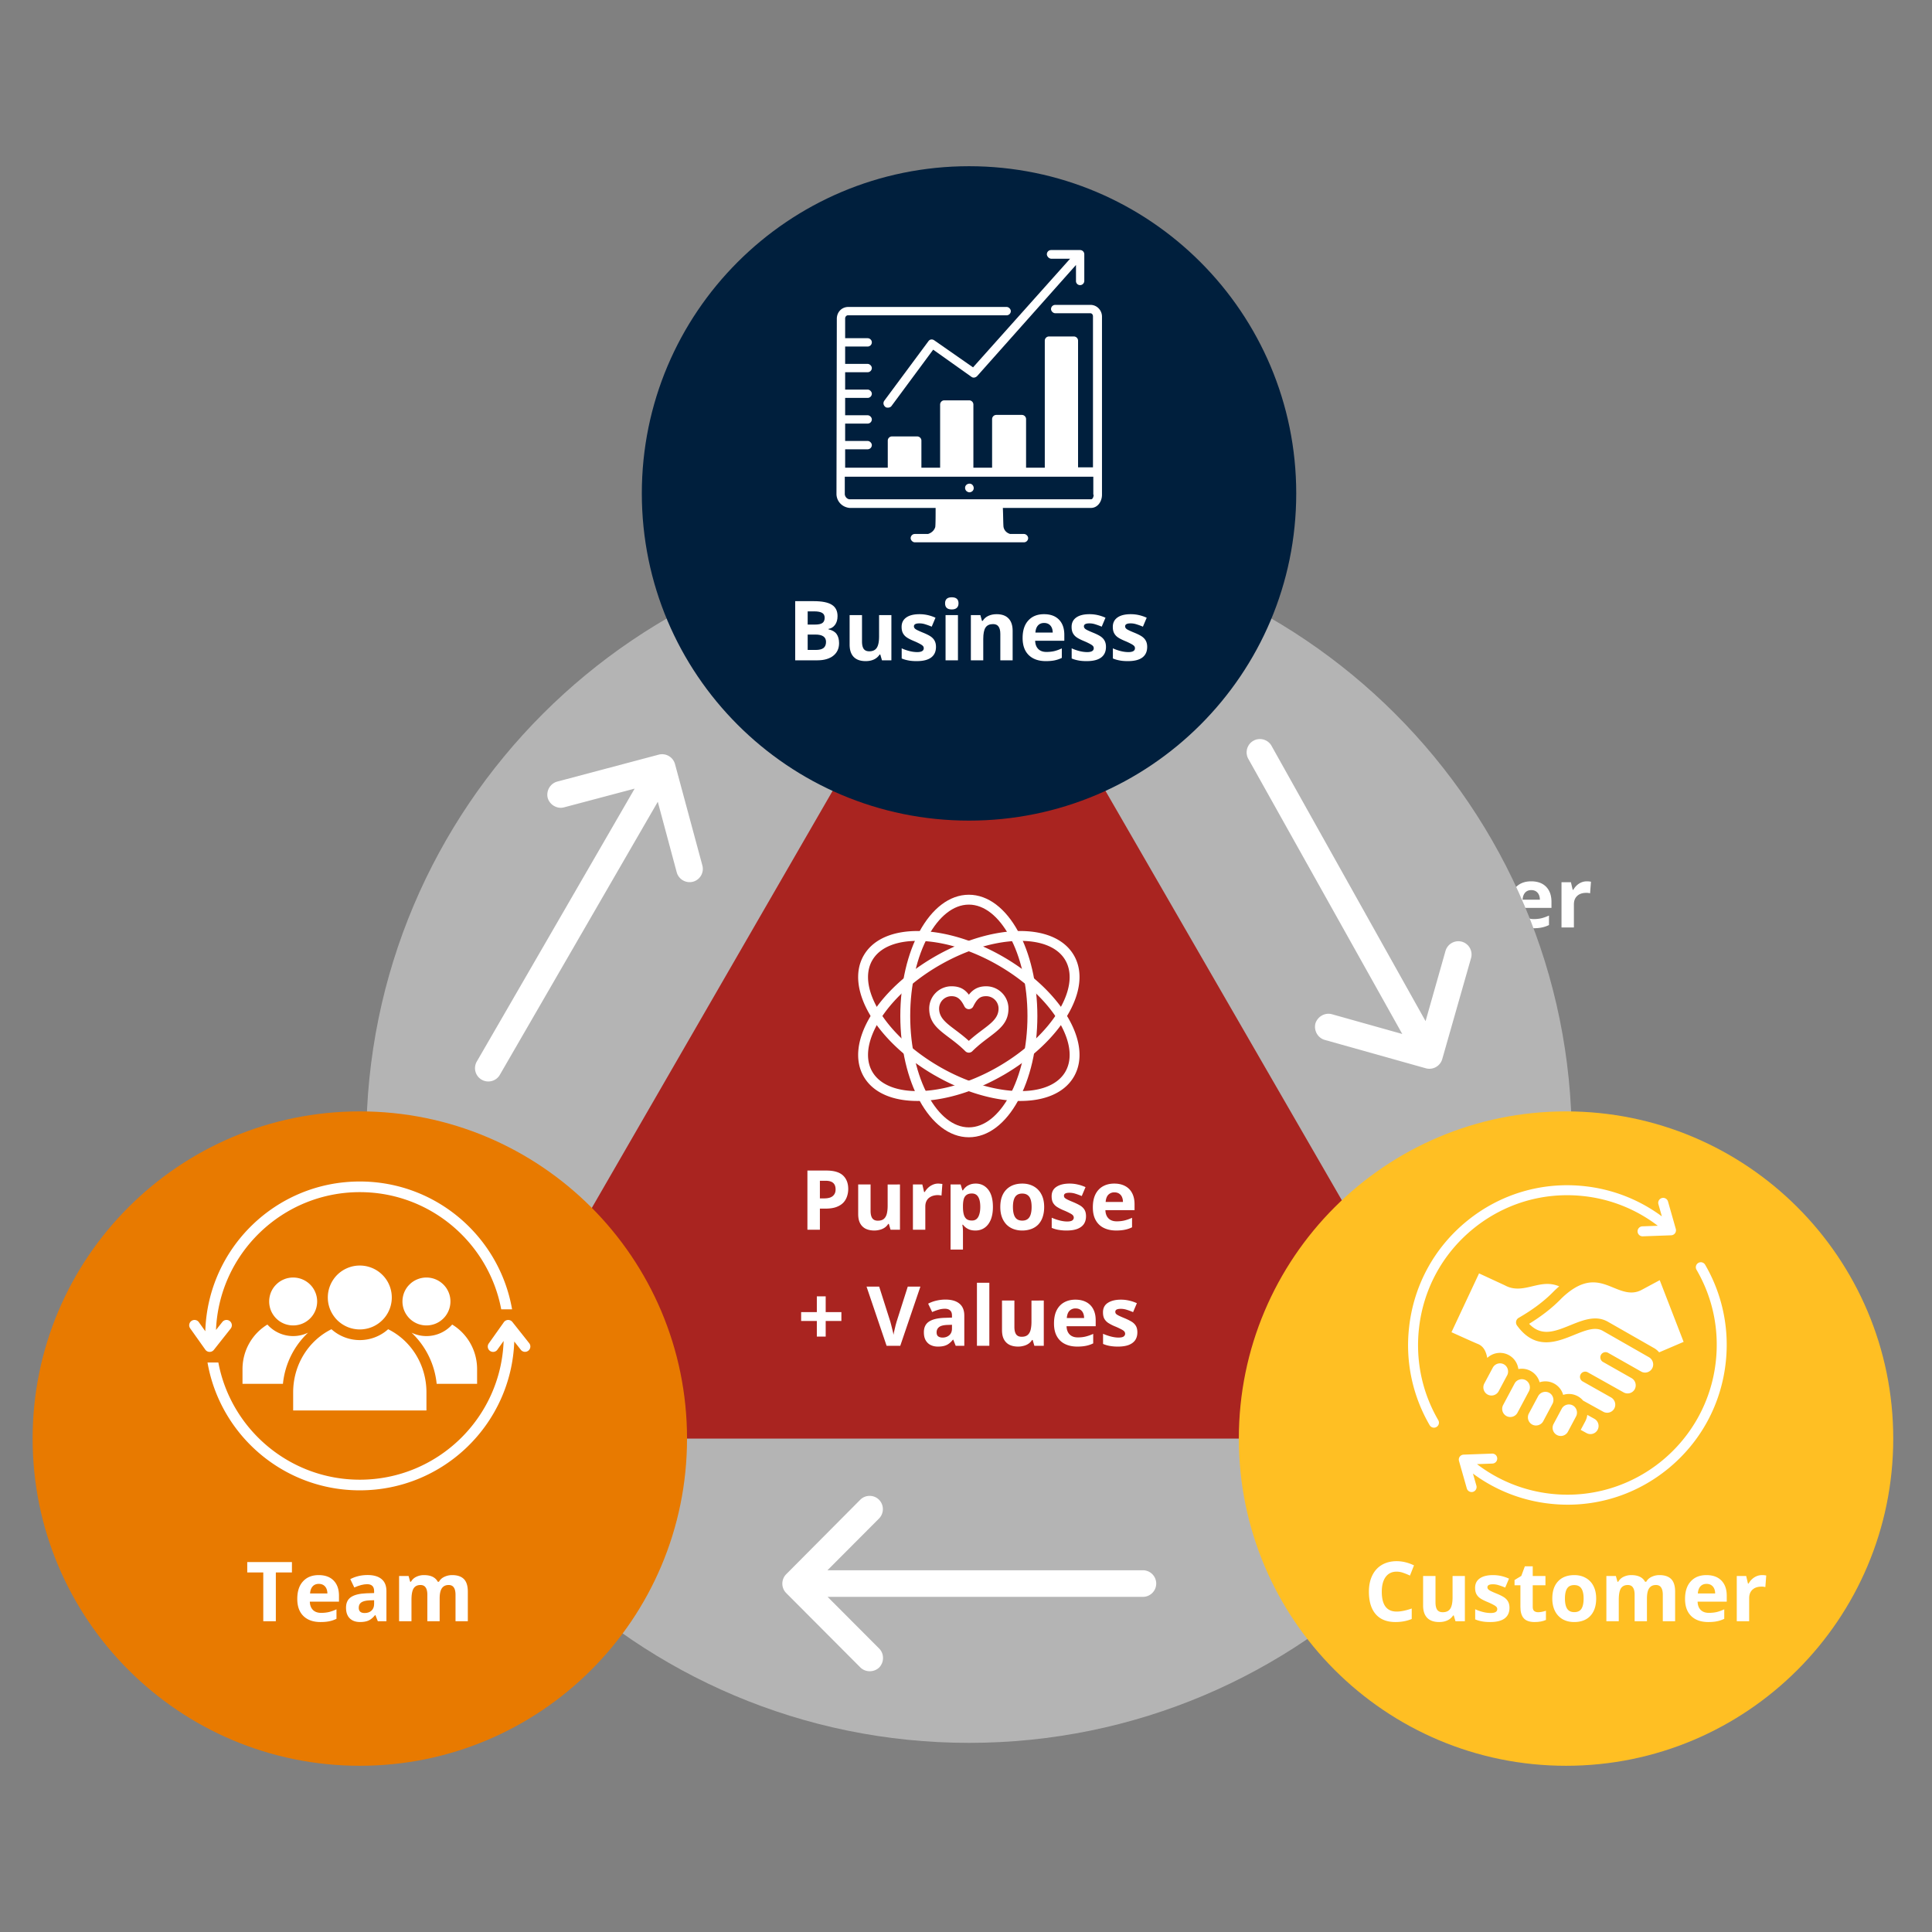 <?xml version="1.0" encoding="UTF-8"?>
<svg data-bbox="6.332 32.262 361.145 310.477" height="500" viewBox="0 0 375 375" width="500" xmlns="http://www.w3.org/2000/svg" data-type="color">
    <rect x="0" y="0" width="375" height="375" fill="#808080" stroke="none"/>
    <g>
        <defs>
            <clipPath id="23524bd0-69f3-4865-a803-21a32768e8c4">
                <path d="M71.094 104.293h233.992v233.996H71.094Zm0 0"/>
            </clipPath>
            <clipPath id="29656724-6633-43a9-b882-2d045b7bd761">
                <path d="M188.09 104.293c-64.617 0-116.996 52.383-116.996 117 0 64.613 52.379 116.996 116.996 116.996 64.613 0 116.996-52.383 116.996-116.996 0-64.617-52.383-117-116.996-117"/>
            </clipPath>
            <clipPath id="d85501e2-011e-4576-ade1-0fee33481ff6">
                <path d="M89.02 107.64h198.14v171.59H89.02Zm0 0"/>
            </clipPath>
            <clipPath id="47696790-c799-49f9-ad74-c80110fb340d">
                <path d="m89.02 279.23 99.07-171.59 99.07 171.59Zm0 0"/>
            </clipPath>
            <clipPath id="6fdeaea1-dfbb-4cf1-b402-1b97a0307778">
                <path d="M174.703 173.668h26.672v47.07h-26.672Zm0 0"/>
            </clipPath>
            <clipPath id="4f389237-16a3-4b59-adf0-8eded853991d">
                <path d="M166.566 180.672h42.97v33.148h-42.97Zm0 0"/>
            </clipPath>
            <clipPath id="b4588961-5c72-4f8f-ae77-5d7953679041">
                <path d="M151.75 290.066h72.672v34.598H151.75Zm0 0"/>
            </clipPath>
            <clipPath id="9bc3c839-66a5-4350-9871-7260421a50ba">
                <path d="M124.578 32.262h127.02v127.02h-127.02Zm0 0"/>
            </clipPath>
            <clipPath id="c7988ea9-6dc3-4a72-bd3b-19e1c685c371">
                <path d="M188.09 32.262c-35.078 0-63.512 28.433-63.512 63.508 0 35.078 28.434 63.511 63.512 63.511 35.074 0 63.508-28.433 63.508-63.511 0-35.075-28.434-63.508-63.508-63.508"/>
            </clipPath>
            <clipPath id="d7745726-e2c5-4221-8045-bf5e1f037121">
                <path d="M171 48.535h40V80h-40Zm0 0"/>
            </clipPath>
            <clipPath id="b4d45d05-6fe8-42b2-b189-d2ca6ab7b41a">
                <path d="M162.176 59H214v46.262h-51.824Zm0 0"/>
            </clipPath>
            <clipPath id="d5d38658-e251-42e9-bb6f-63b428a818d5">
                <path d="M240.457 215.719h127.02v127.02h-127.02Zm0 0"/>
            </clipPath>
            <clipPath id="754c9d54-1fdd-4c7e-a611-ebfe5d223b03">
                <path d="M303.965 215.719c-35.074 0-63.508 28.433-63.508 63.511 0 35.075 28.434 63.508 63.508 63.508s63.512-28.433 63.512-63.508c0-35.078-28.438-63.511-63.512-63.511"/>
            </clipPath>
            <clipPath id="786459b5-7244-4998-99e6-eabfaa4830a3">
                <path d="M273 230h62.152v62.09H273Zm0 0"/>
            </clipPath>
            <clipPath id="28977dc0-c7d7-4fc0-b9fa-311bb19bc17c">
                <path d="M6.332 215.719h127.02v127.02H6.332Zm0 0"/>
            </clipPath>
            <clipPath id="4cb94a2a-9f24-40d5-96e1-e7b952be83dd">
                <path d="M69.84 215.719c-35.074 0-63.508 28.433-63.508 63.511 0 35.075 28.434 63.508 63.508 63.508 35.078 0 63.512-28.433 63.512-63.508 0-35.078-28.434-63.511-63.512-63.511"/>
            </clipPath>
            <clipPath id="2bdc92bb-4c61-4eba-b56c-c34052b8d378">
                <path d="M40 256h63v33.273H40Zm0 0"/>
            </clipPath>
            <clipPath id="601c94c9-c139-4bca-9d37-c8128b954dc9">
                <path d="M36.418 229.328H100V263H36.418Zm0 0"/>
            </clipPath>
            <clipPath id="0e3b4c81-d75d-4de8-af71-cda53f8ce2fa">
                <path d="M92 146h45v64H92Zm0 0"/>
            </clipPath>
            <clipPath id="7ddb8495-0d4f-43c3-8348-3497f9f562dd">
                <path d="m144.852 155.328-36.465 63.031-29.95-17.324 36.465-63.031Zm0 0"/>
            </clipPath>
            <clipPath id="a5991ab5-1bc7-4c84-afc1-c6061882e6c4">
                <path d="m108.46 218.23 36.466-63.03-29.95-17.329-36.464 63.035Zm0 0"/>
            </clipPath>
            <clipPath id="bce571e9-ac71-49ec-af37-e27b29468c77">
                <path d="M241 143h45v65h-45Zm0 0"/>
            </clipPath>
            <clipPath id="0ebcb2e3-131a-4399-8230-6d36e76e3cef">
                <path d="m258.387 135.328 35.558 63.55-30.195 16.895-35.559-63.546Zm0 0"/>
            </clipPath>
            <clipPath id="bc344cdc-3251-483c-a595-128d08848a60">
                <path d="m258.387 135.328 35.558 63.55-30.195 16.895-35.559-63.546Zm0 0"/>
            </clipPath>
        </defs>
        <path d="M237.074 170.394c-.918 0-1.633.344-2.14 1.031-.5.688-.75 1.649-.75 2.875 0 2.563.96 3.844 2.89 3.844.8 0 1.774-.195 2.922-.594v2.031c-.938.399-1.992.594-3.156.594-1.668 0-2.946-.504-3.828-1.515-.887-1.02-1.328-2.477-1.328-4.375 0-1.188.21-2.227.64-3.125.438-.907 1.063-1.598 1.875-2.078.82-.477 1.781-.72 2.875-.72 1.113 0 2.234.274 3.36.813l-.782 1.985a11.46 11.46 0 0 0-1.297-.532 3.808 3.808 0 0 0-1.28-.234Zm0 0" fill="#ffffff" data-color="1"/>
        <path d="m248.484 180.019-.328-1.125h-.125a2.634 2.634 0 0 1-1.094.953c-.468.219-1.007.328-1.609.328-1.031 0-1.812-.273-2.344-.828-.523-.55-.78-1.348-.78-2.39v-5.72h2.405v5.126c0 .636.11 1.117.328 1.437.227.313.586.469 1.079.469.675 0 1.16-.223 1.453-.672.3-.445.453-1.191.453-2.234v-4.125h2.39v8.781Zm0 0" fill="#ffffff" data-color="1"/>
        <path d="M258.968 177.41c0 .906-.313 1.593-.938 2.062-.625.469-1.562.703-2.812.703-.649 0-1.196-.047-1.641-.14a5.948 5.948 0 0 1-1.266-.375v-1.97c.446.212.946.388 1.5.532a6.357 6.357 0 0 0 1.485.203c.863 0 1.297-.25 1.297-.75a.622.622 0 0 0-.172-.453c-.117-.125-.313-.258-.594-.406a12.368 12.368 0 0 0-1.125-.531c-.68-.282-1.18-.54-1.5-.782a2.217 2.217 0 0 1-.688-.828c-.148-.312-.218-.695-.218-1.156 0-.781.3-1.383.906-1.813.602-.425 1.46-.64 2.578-.64 1.063 0 2.094.23 3.094.687l-.735 1.735a12.207 12.207 0 0 0-1.234-.453 3.639 3.639 0 0 0-1.156-.188c-.711 0-1.063.195-1.063.578 0 .211.11.39.328.547.227.156.727.39 1.5.703.688.281 1.192.543 1.516.781.32.243.555.516.703.829.156.312.235.687.235 1.125Zm0 0" fill="#ffffff" data-color="1"/>
        <path d="M264.53 178.269c.425 0 .929-.094 1.515-.281v1.781c-.594.27-1.328.406-2.203.406-.961 0-1.657-.238-2.094-.719-.438-.488-.656-1.218-.656-2.187v-4.234h-1.141v-1.016l1.313-.797.687-1.86h1.531v1.876h2.469v1.797h-2.469v4.234c0 .344.094.602.281.766.196.156.454.234.766.234Zm0 0" fill="#ffffff" data-color="1"/>
        <path d="M269.734 175.613c0 .867.14 1.523.422 1.969.289.449.754.671 1.39.671.645 0 1.11-.218 1.391-.656.281-.445.422-1.11.422-1.984 0-.875-.149-1.524-.438-1.953-.28-.438-.746-.657-1.39-.657-.637 0-1.094.22-1.375.657-.281.43-.422 1.078-.422 1.953Zm6.062 0c0 1.43-.375 2.547-1.125 3.36-.75.804-1.804 1.202-3.156 1.202-.844 0-1.59-.18-2.234-.547a3.828 3.828 0 0 1-1.485-1.593c-.343-.696-.515-1.504-.515-2.422 0-1.438.375-2.551 1.125-3.344.75-.8 1.8-1.203 3.156-1.203.844 0 1.586.187 2.234.562a3.65 3.65 0 0 1 1.485 1.579c.344.68.515 1.48.515 2.406Zm0 0" fill="#ffffff" data-color="1"/>
        <path d="M285.651 180.019h-2.39v-5.125c0-.633-.11-1.11-.329-1.422-.21-.32-.543-.484-1-.484-.617 0-1.062.226-1.344.672-.273.449-.406 1.187-.406 2.218v4.141h-2.406v-8.781h1.844l.312 1.125h.14a2.356 2.356 0 0 1 1.017-.953 3.336 3.336 0 0 1 1.53-.344c1.321 0 2.212.433 2.673 1.297h.218c.227-.414.57-.735 1.032-.953a3.47 3.47 0 0 1 1.562-.344c.988 0 1.738.258 2.25.766.508.511.766 1.328.766 2.453v5.734h-2.39v-5.125c0-.633-.11-1.11-.329-1.422-.21-.32-.543-.484-1-.484-.586 0-1.023.21-1.313.625-.292.418-.437 1.086-.437 2Zm0 0" fill="#ffffff" data-color="1"/>
        <path d="M297.219 172.769c-.5 0-.899.164-1.188.484-.293.325-.46.782-.5 1.375h3.36c-.012-.593-.168-1.05-.47-1.375-.292-.32-.695-.484-1.202-.484Zm.343 7.406c-1.418 0-2.527-.39-3.328-1.172-.793-.78-1.187-1.882-1.187-3.312 0-1.469.367-2.602 1.11-3.406.737-.813 1.753-1.22 3.046-1.22 1.25 0 2.219.356 2.906 1.063.688.711 1.031 1.688 1.031 2.938v1.156h-5.656c.02.68.219 1.211.594 1.594.383.387.914.578 1.594.578.531 0 1.031-.05 1.5-.156.468-.114.96-.29 1.484-.531v1.843a5.83 5.83 0 0 1-1.36.469c-.468.102-1.046.156-1.734.156Zm0 0" fill="#ffffff" data-color="1"/>
        <path d="M307.992 171.066c.32 0 .594.027.813.078l-.172 2.25a2.413 2.413 0 0 0-.719-.094c-.762 0-1.355.2-1.781.594-.43.398-.64.95-.64 1.656v4.469h-2.407v-8.781h1.828l.344 1.469h.125c.27-.489.633-.883 1.094-1.188.468-.3.972-.453 1.515-.453Zm0 0" fill="#ffffff" data-color="1"/>
        <path d="M160.088 305.596h-2.438v-9.469h-3.109v-2.015h8.672v2.015h-3.125Zm0 0" fill="#ffffff" data-color="1"/>
        <path d="M168.424 298.346c-.5 0-.899.164-1.188.484-.293.325-.46.782-.5 1.375h3.36c-.012-.593-.168-1.05-.47-1.375-.292-.32-.695-.484-1.202-.484Zm.343 7.406c-1.418 0-2.527-.39-3.328-1.172-.793-.78-1.187-1.882-1.187-3.312 0-1.469.367-2.602 1.11-3.406.737-.813 1.753-1.22 3.046-1.22 1.25 0 2.219.356 2.906 1.063.688.711 1.031 1.688 1.031 2.938v1.156h-5.656c.02.68.219 1.211.594 1.594.383.387.914.578 1.594.578.531 0 1.031-.05 1.5-.156.468-.114.96-.29 1.484-.531v1.843a5.83 5.83 0 0 1-1.36.469c-.468.102-1.046.156-1.734.156Zm0 0" fill="#ffffff" data-color="1"/>
        <path d="m179.884 305.596-.469-1.188h-.063c-.406.5-.824.852-1.25 1.047-.43.196-.984.297-1.671.297-.844 0-1.512-.238-2-.719-.48-.476-.72-1.164-.72-2.062 0-.938.321-1.625.97-2.063.656-.437 1.644-.68 2.968-.734l1.516-.047v-.39c0-.883-.453-1.329-1.36-1.329-.71 0-1.538.215-2.484.641l-.781-1.625c1.008-.531 2.129-.797 3.36-.797 1.175 0 2.077.262 2.702.781.633.512.954 1.29.954 2.329v5.859Zm-.719-4.078-.922.031c-.7.031-1.219.164-1.562.39-.336.231-.5.579-.5 1.048 0 .68.382 1.015 1.156 1.015.55 0 .992-.156 1.328-.469.332-.32.5-.75.5-1.28Zm0 0" fill="#ffffff" data-color="1"/>
        <path d="M191.886 305.596h-2.39v-5.125c0-.633-.11-1.11-.329-1.422-.21-.32-.543-.484-1-.484-.617 0-1.062.226-1.344.672-.273.449-.406 1.187-.406 2.218v4.141h-2.406v-8.781h1.844l.312 1.125h.14a2.356 2.356 0 0 1 1.017-.953 3.336 3.336 0 0 1 1.53-.344c1.321 0 2.212.433 2.673 1.297h.218c.227-.414.57-.735 1.032-.953a3.47 3.47 0 0 1 1.562-.344c.988 0 1.738.258 2.25.766.508.511.766 1.328.766 2.453v5.734h-2.39v-5.125c0-.633-.11-1.11-.329-1.422-.21-.32-.543-.484-1-.484-.586 0-1.023.21-1.313.625-.292.418-.437 1.086-.437 2Zm0 0" fill="#ffffff" data-color="1"/>
        <g clip-path="url(#23524bd0-69f3-4865-a803-21a32768e8c4)">
            <g clip-path="url(#29656724-6633-43a9-b882-2d045b7bd761)">
                <path d="M71.094 104.293h233.992v233.996H71.094Zm0 0" fill="#b4b4b4" data-color="2"/>
            </g>
        </g>
        <g clip-path="url(#d85501e2-011e-4576-ade1-0fee33481ff6)">
            <g clip-path="url(#47696790-c799-49f9-ad74-c80110fb340d)">
                <path d="M89.02 107.64h198.14v171.59H89.02Zm0 0" fill="#a92420" data-color="3"/>
            </g>
        </g>
        <g clip-path="url(#6fdeaea1-dfbb-4cf1-b402-1b97a0307778)">
            <path d="M188.05 173.668c3.786 0 7.165 2.719 9.567 7.113 2.309 4.223 3.735 10.028 3.735 16.422 0 6.395-1.426 12.2-3.735 16.422-2.402 4.395-5.781 7.117-9.566 7.117v-1.922c3.027 0 5.82-2.336 7.883-6.11 2.16-3.952 3.496-9.433 3.496-15.507s-1.336-11.555-3.496-15.508c-2.063-3.773-4.856-6.11-7.883-6.11Zm0 47.074c-3.784 0-7.163-2.722-9.566-7.117-2.308-4.223-3.734-10.027-3.734-16.422 0-6.394 1.426-12.2 3.734-16.422 2.403-4.394 5.782-7.113 9.567-7.113v1.918c-3.031 0-5.82 2.336-7.883 6.11-2.16 3.952-3.496 9.433-3.496 15.507s1.336 11.555 3.496 15.508c2.062 3.773 4.852 6.11 7.883 6.11v1.921" fill="#ffffff" data-color="1"/>
        </g>
        <g clip-path="url(#4f389237-16a3-4b59-adf0-8eded853991d)">
            <path d="M188.05 182.605a40.933 40.933 0 0 1 6.567 3.047c.055.024.11.059.164.094 5.508 3.195 9.797 7.309 12.29 11.39 2.609 4.274 3.273 8.56 1.378 11.837l-.035.058c-1.91 3.235-5.934 4.778-10.91 4.66-2.895-.07-6.129-.703-9.453-1.89v-2.04c3.351 1.274 6.613 1.95 9.496 2.016 4.285.102 7.691-1.129 9.219-3.722l.023-.043c1.516-2.621.883-6.203-1.355-9.875-2.348-3.848-6.43-7.746-11.692-10.782a39.766 39.766 0 0 0-5.691-2.71Zm-20.386 2.813c1.899-3.262 5.938-4.82 10.934-4.703 2.894.07 6.129.703 9.453 1.89v2.04c-3.352-1.274-6.613-1.946-9.5-2.016-4.27-.102-7.668 1.121-9.2 3.695a.975.975 0 0 1-.081.137c-1.461 2.617-.825 6.168 1.398 9.812 2.34 3.832 6.41 7.72 11.652 10.754a.158.158 0 0 1 .035.02h.004-.004l.004.004a39.35 39.35 0 0 0 5.692 2.71v2.04a40.933 40.933 0 0 1-6.567-3.047 1.808 1.808 0 0 1-.144-.078c-5.516-3.196-9.813-7.317-12.309-11.406-2.61-4.274-3.273-8.555-1.379-11.833.004-.007.008-.015.012-.019" fill="#ffffff" data-color="1"/>
            <path d="M206.75 186.324c-1.531-2.574-4.93-3.797-9.203-3.695-2.883.07-6.145.742-9.496 2.016v-2.04c3.324-1.187 6.558-1.82 9.453-1.89 4.996-.117 9.035 1.441 10.934 4.703l.011.02c1.895 3.277 1.227 7.558-1.379 11.832-2.496 4.09-6.793 8.21-12.308 11.406a1.992 1.992 0 0 1-.145.078 40.933 40.933 0 0 1-6.566 3.047v-2.04a39.35 39.35 0 0 0 5.691-2.71h-.004l.004-.004c.016-.008.028-.016.04-.02 5.241-3.035 9.312-6.922 11.652-10.754 2.222-3.644 2.859-7.195 1.394-9.812a1.552 1.552 0 0 1-.078-.137Zm-18.7-1.68a39.567 39.567 0 0 0-5.69 2.711h-.005c-5.257 3.036-9.34 6.934-11.687 10.782-2.242 3.672-2.871 7.254-1.36 9.875.012.015.02.031.028.043 1.523 2.593 4.934 3.824 9.215 3.722 2.887-.066 6.148-.742 9.5-2.015v2.039c-3.324 1.187-6.559 1.82-9.453 1.89-4.977.118-9-1.425-10.91-4.66l-.036-.058c-1.894-3.278-1.23-7.563 1.38-11.836 2.488-4.082 6.78-8.196 12.288-11.39a.85.85 0 0 1 .164-.095 40.933 40.933 0 0 1 6.567-3.047v2.04" fill="#ffffff" data-color="1"/>
        </g>
        <path d="M188.059 193.07c.23-.3.484-.562.761-.785.703-.566 1.524-.847 2.598-.847 1.191 0 2.273.484 3.059 1.269a4.31 4.31 0 0 1 1.265 3.055c0 2.726-1.668 3.984-3.89 5.66-.965.726-2.047 1.543-3.122 2.617a.958.958 0 0 1-.68.281v-2.289c.923-.844 1.825-1.523 2.645-2.14 1.785-1.344 3.125-2.356 3.125-4.13a2.404 2.404 0 0 0-2.402-2.402c-.613 0-1.055.141-1.402.418-.403.32-.746.848-1.11 1.57a.95.95 0 0 1-.855.531v-2.815Zm-.008 11.25a.958.958 0 0 1-.68-.28c-1.074-1.075-2.156-1.892-3.121-2.618-2.223-1.676-3.89-2.934-3.89-5.66a4.31 4.31 0 0 1 1.265-3.055 4.314 4.314 0 0 1 3.059-1.27c1.57 0 2.554.543 3.367 1.625v2.817a.956.956 0 0 1-.856-.531c-.664-1.325-1.3-1.989-2.511-1.989a2.404 2.404 0 0 0-2.403 2.403c0 1.773 1.34 2.785 3.125 4.129.82.617 1.723 1.297 2.645 2.14v2.29" fill="#ffffff" data-color="1"/>
        <g clip-path="url(#b4588961-5c72-4f8f-ae77-5d7953679041)">
            <path d="m166.98 323.633-14.382-14.426a2.6 2.6 0 0 1 0-3.648l14.382-14.461c1-1 2.641-1 3.637 0a2.6 2.6 0 0 1 0 3.648l-10.008 10.04h61.239a2.586 2.586 0 0 1 2.574 2.581 2.588 2.588 0 0 1-2.574 2.582H160.64l10.007 10.035c.516.52.743 1.164.743 1.84 0 .68-.258 1.324-.743 1.84-1.027.969-2.668.969-3.668-.031Zm0 0" fill="#ffffff" data-color="1"/>
        </g>
        <g clip-path="url(#9bc3c839-66a5-4350-9871-7260421a50ba)">
            <g clip-path="url(#c7988ea9-6dc3-4a72-bd3b-19e1c685c371)">
                <path d="M124.578 32.262h127.02v127.02h-127.02Zm0 0" fill="#001f3d" data-color="4"/>
            </g>
        </g>
        <path d="M188.125 95.559c.473 0 .875-.336.875-.809 0-.469-.336-.875-.805-.875-.472 0-.875.336-.875.809 0 .472.336.808.805.875Zm0 0" fill="#ffffff" data-color="1"/>
        <g clip-path="url(#d7745726-e2c5-4221-8045-bf5e1f037121)">
            <path d="M204.07 50.219h3.633l-18.836 21.086-7.535-5.254c-.406-.27-.875-.203-1.144.203l-8.543 11.52c-.27.402-.204.874.199 1.21.136.137.336.137.539.137.27 0 .539-.137.672-.336l8.074-10.914 7.402 5.254c.336.27.805.203 1.14-.137l19.177-21.558v3.101a.78.78 0 0 0 .808.809c.469 0 .805-.406.805-.809v-5.187a.817.817 0 0 0-.805-.809h-5.652a.817.817 0 0 0-.809.809c0 .402.407.875.875.875Zm0 0" fill="#ffffff" data-color="1"/>
        </g>
        <g clip-path="url(#b4d45d05-6fe8-42b2-b189-d2ca6ab7b41a)">
            <path d="M213.895 61.469c0-1.282-1.012-2.29-2.223-2.29h-6.86a.817.817 0 0 0-.808.81c0 .402.402.808.809.808h6.792c.336 0 .54.27.54.605v29.305h-2.895v-24.59a.817.817 0 0 0-.805-.808h-4.843a.82.82 0 0 0-.809.808v24.66h-3.633v-9.433a.82.82 0 0 0-.808-.809h-4.977a.82.82 0 0 0-.809.809v9.433h-3.632V78.516a.817.817 0 0 0-.809-.809h-4.844c-.469 0-.804.402-.804.809v12.261h-3.633V85.52c0-.47-.406-.81-.809-.81h-4.91a.82.82 0 0 0-.809.81v5.257h-8.273v-3.57h4.371a.82.82 0 0 0 .809-.809c0-.406-.407-.808-.809-.808h-4.371v-3.371h4.371a.817.817 0 0 0 .809-.809c0-.402-.407-.808-.809-.808h-4.371v-3.368h4.371a.82.82 0 0 0 .809-.808c0-.406-.407-.809-.809-.809h-4.371V72.25h4.371a.82.82 0 0 0 .809-.809c0-.406-.407-.808-.809-.808h-4.371v-3.371h4.371a.817.817 0 0 0 .809-.809c0-.469-.407-.808-.809-.808h-4.371v-3.84c0-.336.266-.606.535-.606h30.813a.817.817 0 0 0 .808-.808c0-.403-.402-.809-.808-.809h-30.743c-1.28 0-2.222 1.012-2.222 2.293l-.067 34.09c.067 1.414 1.145 2.492 2.555 2.625h16.688c0 1.215 0 3.234-.07 3.707-.2.672-.739 1.144-1.41 1.348h-2.56c-.468 0-.804.402-.804.808 0 .402.402.809.804.809h21.192a.82.82 0 0 0 .809-.809c0-.406-.403-.808-.81-.808h-2.687c-.675-.204-1.144-.676-1.28-1.348-.067-.473-.067-2.492-.134-3.707h17.086c1.348 0 2.157-1.278 2.157-2.559Zm-1.618 34.562c0 .403-.199.875-.468.875h-46.961c-.47-.066-.805-.472-.875-.941v-3.438h48.238v3.504Zm0 0" fill="#ffffff" data-color="1"/>
        </g>
        <path d="M154.347 116.683h3.563c1.632 0 2.816.234 3.547.703.738.46 1.109 1.195 1.109 2.203 0 .687-.164 1.25-.484 1.687-.325.438-.75.704-1.282.797v.078c.727.157 1.254.461 1.578.907.32.449.485 1.043.485 1.78 0 1.044-.383 1.86-1.14 2.454-.763.586-1.79.875-3.079.875h-4.297Zm2.422 4.546h1.422c.656 0 1.129-.097 1.422-.296.3-.207.453-.551.453-1.032 0-.437-.164-.75-.484-.937-.325-.195-.836-.297-1.532-.297h-1.281Zm0 1.938v2.984h1.594c.664 0 1.16-.125 1.484-.375.32-.257.484-.656.484-1.187 0-.945-.683-1.422-2.046-1.422Zm0 0" fill="#ffffff" data-color="1"/>
        <path d="m171.19 128.167-.328-1.125h-.125a2.634 2.634 0 0 1-1.094.953c-.468.219-1.007.328-1.609.328-1.031 0-1.812-.273-2.344-.828-.523-.55-.78-1.348-.78-2.39v-5.72h2.405v5.126c0 .636.11 1.117.328 1.437.227.313.586.469 1.079.469.675 0 1.16-.223 1.453-.672.3-.445.453-1.191.453-2.234v-4.125h2.39v8.781Zm0 0" fill="#ffffff" data-color="1"/>
        <path d="M181.674 125.558c0 .906-.313 1.593-.938 2.062-.625.469-1.562.703-2.812.703-.649 0-1.196-.047-1.641-.14a5.948 5.948 0 0 1-1.266-.375v-1.97c.446.212.946.388 1.5.532a6.357 6.357 0 0 0 1.485.203c.863 0 1.297-.25 1.297-.75a.622.622 0 0 0-.172-.453c-.117-.125-.313-.258-.594-.406a12.368 12.368 0 0 0-1.125-.531c-.68-.282-1.18-.54-1.5-.782a2.217 2.217 0 0 1-.688-.828c-.148-.312-.218-.695-.218-1.156 0-.781.3-1.383.906-1.813.602-.425 1.46-.64 2.578-.64 1.063 0 2.094.23 3.094.687l-.735 1.735a12.207 12.207 0 0 0-1.234-.453 3.639 3.639 0 0 0-1.156-.188c-.711 0-1.063.195-1.063.578 0 .211.11.39.328.547.227.156.727.39 1.5.703.688.282 1.192.543 1.516.782.32.242.555.515.703.828.156.312.235.687.235 1.125Zm0 0" fill="#ffffff" data-color="1"/>
        <path d="M183.438 117.105c0-.782.43-1.172 1.297-1.172.875 0 1.313.39 1.313 1.171 0 .376-.11.668-.328.876-.22.21-.547.312-.985.312-.867 0-1.297-.395-1.297-1.188Zm2.5 11.062h-2.406v-8.781h2.406Zm0 0" fill="#ffffff" data-color="1"/>
        <path d="M196.553 128.167h-2.39v-5.125c0-.633-.117-1.11-.344-1.422-.219-.32-.574-.484-1.063-.484-.68 0-1.167.226-1.468.672-.293.449-.438 1.187-.438 2.218v4.141h-2.406v-8.781h1.844l.312 1.125h.14c.259-.426.626-.75 1.095-.969.468-.219 1.004-.328 1.609-.328 1.02 0 1.79.277 2.313.828.53.555.796 1.352.796 2.39Zm0 0" fill="#ffffff" data-color="1"/>
        <path d="M202.66 120.917c-.5 0-.898.164-1.187.484-.293.325-.46.782-.5 1.375h3.36c-.012-.593-.168-1.05-.47-1.375-.292-.32-.695-.484-1.202-.484Zm.344 7.406c-1.418 0-2.527-.39-3.328-1.172-.793-.78-1.187-1.882-1.187-3.312 0-1.469.367-2.602 1.11-3.406.737-.813 1.753-1.22 3.046-1.22 1.25 0 2.219.356 2.906 1.063.688.711 1.032 1.688 1.032 2.938v1.156h-5.657c.02.68.219 1.211.594 1.594.383.387.914.578 1.594.578.531 0 1.031-.05 1.5-.156.469-.114.96-.29 1.484-.531v1.843a5.83 5.83 0 0 1-1.36.469c-.468.102-1.046.156-1.734.156Zm0 0" fill="#ffffff" data-color="1"/>
        <path d="M214.669 125.558c0 .906-.313 1.593-.938 2.062-.625.469-1.562.703-2.812.703-.649 0-1.196-.047-1.641-.14a5.948 5.948 0 0 1-1.266-.375v-1.97c.446.212.946.388 1.5.532a6.357 6.357 0 0 0 1.485.203c.863 0 1.297-.25 1.297-.75a.622.622 0 0 0-.172-.453c-.117-.125-.313-.258-.594-.406a12.368 12.368 0 0 0-1.125-.531c-.68-.282-1.18-.54-1.5-.782a2.217 2.217 0 0 1-.688-.828c-.148-.312-.218-.695-.218-1.156 0-.781.3-1.383.906-1.813.602-.425 1.46-.64 2.578-.64 1.063 0 2.094.23 3.094.687l-.734 1.735a12.207 12.207 0 0 0-1.235-.453 3.639 3.639 0 0 0-1.156-.188c-.711 0-1.063.195-1.063.578 0 .211.11.39.328.547.227.156.727.39 1.5.703.688.282 1.192.543 1.516.782.32.242.555.515.703.828.156.312.235.687.235 1.125Zm0 0" fill="#ffffff" data-color="1"/>
        <path d="M222.668 125.558c0 .906-.313 1.593-.938 2.062-.625.469-1.562.703-2.812.703-.649 0-1.196-.047-1.641-.14a5.948 5.948 0 0 1-1.266-.375v-1.97c.446.212.946.388 1.5.532a6.357 6.357 0 0 0 1.485.203c.863 0 1.297-.25 1.297-.75a.622.622 0 0 0-.172-.453c-.117-.125-.313-.258-.594-.406a12.368 12.368 0 0 0-1.125-.531c-.68-.282-1.18-.54-1.5-.782a2.217 2.217 0 0 1-.688-.828c-.148-.312-.218-.695-.218-1.156 0-.781.3-1.383.906-1.813.602-.425 1.46-.64 2.578-.64 1.063 0 2.094.23 3.094.687l-.735 1.735a12.207 12.207 0 0 0-1.234-.453 3.639 3.639 0 0 0-1.156-.188c-.711 0-1.063.195-1.063.578 0 .211.11.39.328.547.227.156.727.39 1.5.703.688.282 1.192.543 1.516.782.32.242.555.515.703.828.156.312.235.687.235 1.125Zm0 0" fill="#ffffff" data-color="1"/>
        <g clip-path="url(#d5d38658-e251-42e9-bb6f-63b428a818d5)">
            <g clip-path="url(#754c9d54-1fdd-4c7e-a611-ebfe5d223b03)">
                <path d="M240.457 215.719h127.02v127.02h-127.02Zm0 0" fill="#ffbf23" data-color="5"/>
            </g>
        </g>
        <g clip-path="url(#786459b5-7244-4998-99e6-eabfaa4830a3)">
            <path fill-rule="evenodd" d="M279.168 275.656a.972.972 0 0 1-.832 1.457.981.981 0 0 1-.84-.484 30.831 30.831 0 0 1-4.012-18.82c.864-8.235 4.875-15.637 11.297-20.848 6.414-5.207 14.473-7.602 22.688-6.734a30.711 30.711 0 0 1 15.097 5.867l-.668-2.356a.964.964 0 0 1 .66-1.195.97.97 0 0 1 1.2.664l1.515 5.328a.981.981 0 0 1-.148.836.977.977 0 0 1-.746.399l-5.524.199h-.035a.972.972 0 0 1-.968-.934.971.971 0 0 1 .93-1.004l2.995-.11a28.798 28.798 0 0 0-14.511-5.769c-7.7-.812-15.254 1.43-21.274 6.317-6.015 4.883-9.777 11.824-10.586 19.543-.648 6.183.649 12.285 3.762 17.644Zm55.984-14.394v-.477a30.85 30.85 0 0 0-4.187-15.305.968.968 0 0 0-1.672.977c3.113 5.356 4.414 11.457 3.762 17.64-1.668 15.938-15.961 27.54-31.86 25.86a28.826 28.826 0 0 1-14.511-5.77l2.996-.109a.971.971 0 0 0 .93-1.004.959.959 0 0 0-1.005-.93l-5.52.2a.96.96 0 0 0-.745.394.956.956 0 0 0-.149.836l1.516 5.328a.974.974 0 0 0 1.195.668.98.98 0 0 0 .668-1.199l-.672-2.351a30.67 30.67 0 0 0 15.094 5.863c1.106.117 2.203.176 3.297.176 7.05 0 13.836-2.399 19.395-6.91 6.421-5.212 10.433-12.614 11.296-20.848a31.41 31.41 0 0 0 .172-3.04Zm-44.265 8.777s1.648-3.09 1.652-3.09c.399-.758.11-1.742-.648-2.144a1.595 1.595 0 0 0-2.137.648l-1.649 3.086c-.41.77-.117 1.73.645 2.145.77.41 1.727.12 2.137-.645Zm-8.953-11.367c1.52.687 4.355 1.969 4.87 2.168 1.301.508 1.669 1.71 1.876 2.73a3.604 3.604 0 0 1 4.164-.554 3.604 3.604 0 0 1 1.867 2.718 3.563 3.563 0 0 1 2.367.36 3.57 3.57 0 0 1 1.742 2.136c.008.02.012.043.02.067.023-.008.043-.016.066-.02a3.55 3.55 0 0 1 2.742.27 3.568 3.568 0 0 1 1.743 2.133c.007.023.011.043.02.066.023-.004.038-.012.066-.02a3.567 3.567 0 0 1 2.742.27c.406.215.758.508 1.05.852l3.915 2.168a1.58 1.58 0 0 0 2.148-.621c.414-.758.129-1.727-.633-2.157l-5.531-3.12a1.014 1.014 0 0 1 .988-1.77l7 3.922c.762.418 1.723.14 2.149-.625a1.611 1.611 0 0 0-.633-2.157 9856.95 9856.95 0 0 1-5.531-3.136 1.018 1.018 0 0 1-.387-1.383c.273-.489.894-.66 1.383-.383l6.418 3.637c.36.203.777.25 1.175.136.418-.12.758-.39.961-.765.418-.754.133-1.723-.632-2.16l-8.965-5.122c-1.492-.851-3.383-.085-5.567.801-1.66.672-3.52 1.426-5.406 1.426-1.926 0-3.879-.789-5.672-3.266a1.023 1.023 0 0 1 .317-1.476c2.652-1.524 4.886-3.192 6.629-4.957.41-.418.828-.805 1.246-1.16-1.887-.801-3.508-.418-5.211-.016-1.723.41-3.508.832-5.344-.184l-5.004-2.316-5.352 11.418c.067.027.13.059.204.09Zm23.086-8.274a15.517 15.517 0 0 0-2.188 1.872c-1.64 1.66-3.664 3.23-6.031 4.68 2.414 2.538 5.004 1.484 7.969.284 1.609-.656 3.257-1.324 4.863-1.324a4.85 4.85 0 0 1 2.46.64l8.97 5.122c.382.219.703.496.976.816l4.75-2.031-4.637-11.977-3.554 1.91c-1.895.989-3.688.255-5.418-.452-2.313-.95-4.707-1.93-8.16.46Zm4.445 24.989-.02-.012-1.351-.746c-.055.433-.188.86-.395 1.254l-.883 1.656 1.13.621a1.574 1.574 0 0 0 2.144-.625 1.59 1.59 0 0 0-.625-2.148Zm-5.13 2.5s1.575-2.953 1.575-2.961c.406-.746.106-1.738-.644-2.14-.758-.407-1.739-.11-2.137.648l-1.582 2.957a1.588 1.588 0 0 0 .652 2.144 1.579 1.579 0 0 0 2.137-.648Zm-4.796-2.028s1.8-3.379 1.8-3.382c.407-.754.106-1.739-.644-2.141a1.598 1.598 0 0 0-2.14.648l-1.805 3.38a1.594 1.594 0 0 0 .652 2.144c.75.406 1.735.105 2.137-.649Zm-4.996-1.652s2.227-4.176 2.227-4.18a1.603 1.603 0 0 0-.645-2.144c-.75-.399-1.73-.11-2.137.644l-2.23 4.184a1.592 1.592 0 0 0 .644 2.144c.371.2.801.239 1.207.118a1.57 1.57 0 0 0 .934-.766Zm0 0" fill="#ffffff" data-color="1"/>
        </g>
        <path d="M271.094 305.055c-.918 0-1.633.344-2.14 1.031-.5.688-.75 1.649-.75 2.875 0 2.563.96 3.844 2.89 3.844.8 0 1.774-.195 2.922-.594v2.031c-.938.399-1.992.594-3.156.594-1.668 0-2.946-.504-3.828-1.515-.887-1.02-1.328-2.477-1.328-4.375 0-1.188.21-2.227.64-3.125.438-.907 1.063-1.598 1.875-2.079.82-.476 1.781-.718 2.875-.718 1.113 0 2.235.273 3.36.812l-.782 1.985a11.46 11.46 0 0 0-1.297-.532 3.808 3.808 0 0 0-1.28-.234Zm0 0" fill="#ffffff" data-color="1"/>
        <path d="m282.504 314.68-.328-1.125h-.125a2.634 2.634 0 0 1-1.094.953c-.468.219-1.007.328-1.609.328-1.031 0-1.812-.273-2.344-.828-.523-.55-.78-1.348-.78-2.39v-5.72h2.405v5.126c0 .636.11 1.117.328 1.437.227.313.586.469 1.079.469.675 0 1.16-.223 1.453-.672.3-.445.453-1.191.453-2.234v-4.125h2.39v8.781Zm0 0" fill="#ffffff" data-color="1"/>
        <path d="M292.989 312.07c0 .907-.313 1.594-.938 2.063-.625.469-1.562.703-2.812.703-.649 0-1.196-.047-1.641-.14a5.948 5.948 0 0 1-1.266-.375v-1.97c.446.212.946.388 1.5.532a6.357 6.357 0 0 0 1.485.203c.863 0 1.297-.25 1.297-.75a.622.622 0 0 0-.172-.453c-.117-.125-.313-.258-.594-.406a12.368 12.368 0 0 0-1.125-.531c-.68-.282-1.18-.54-1.5-.782a2.217 2.217 0 0 1-.688-.828c-.148-.312-.218-.695-.218-1.156 0-.781.3-1.383.906-1.813.602-.425 1.46-.64 2.578-.64 1.063 0 2.094.23 3.094.687l-.734 1.735a12.207 12.207 0 0 0-1.235-.453 3.639 3.639 0 0 0-1.156-.188c-.711 0-1.063.195-1.063.578 0 .211.11.39.329.547.226.156.726.39 1.5.703.687.281 1.19.543 1.515.781.32.243.555.516.703.829.156.312.235.687.235 1.125Zm0 0" fill="#ffffff" data-color="1"/>
        <path d="M298.55 312.93c.426 0 .93-.094 1.516-.281v1.781c-.594.27-1.328.406-2.203.406-.961 0-1.657-.238-2.094-.719-.438-.488-.656-1.218-.656-2.187v-4.234h-1.141v-1.016l1.313-.797.687-1.86h1.531v1.876h2.469v1.797h-2.469v4.234c0 .344.094.602.281.766.196.156.454.234.766.234Zm0 0" fill="#ffffff" data-color="1"/>
        <path d="M303.754 310.274c0 .867.14 1.523.422 1.969.289.449.754.671 1.39.671.645 0 1.11-.218 1.391-.656.281-.445.422-1.11.422-1.984 0-.875-.149-1.524-.438-1.953-.28-.438-.746-.657-1.39-.657-.637 0-1.094.22-1.375.657-.281.43-.422 1.078-.422 1.953Zm6.062 0c0 1.43-.375 2.547-1.125 3.36-.75.804-1.804 1.202-3.156 1.202-.844 0-1.59-.18-2.234-.547a3.828 3.828 0 0 1-1.485-1.593c-.343-.696-.515-1.504-.515-2.422 0-1.438.375-2.551 1.125-3.344.75-.8 1.8-1.203 3.156-1.203.844 0 1.586.187 2.234.562a3.65 3.65 0 0 1 1.485 1.579c.344.68.515 1.48.515 2.406Zm0 0" fill="#ffffff" data-color="1"/>
        <path d="M319.671 314.68h-2.39v-5.125c0-.633-.11-1.11-.329-1.422-.21-.32-.543-.484-1-.484-.617 0-1.062.226-1.344.672-.273.449-.406 1.187-.406 2.218v4.141h-2.406v-8.781h1.844l.312 1.125h.14a2.356 2.356 0 0 1 1.017-.953 3.336 3.336 0 0 1 1.53-.344c1.321 0 2.212.433 2.673 1.297h.218c.227-.414.57-.735 1.032-.953a3.47 3.47 0 0 1 1.562-.344c.988 0 1.738.258 2.25.766.508.511.766 1.328.766 2.453v5.734h-2.39v-5.125c0-.633-.11-1.11-.329-1.422-.21-.32-.543-.484-1-.484-.586 0-1.023.21-1.313.625-.292.418-.437 1.086-.437 2Zm0 0" fill="#ffffff" data-color="1"/>
        <path d="M331.239 307.43c-.5 0-.899.164-1.188.484-.293.325-.46.782-.5 1.375h3.36c-.012-.593-.168-1.05-.47-1.375-.292-.32-.695-.484-1.202-.484Zm.343 7.406c-1.418 0-2.527-.39-3.328-1.172-.793-.78-1.187-1.882-1.187-3.312 0-1.469.367-2.602 1.11-3.406.737-.813 1.753-1.22 3.046-1.22 1.25 0 2.219.356 2.906 1.063.688.711 1.031 1.688 1.031 2.938v1.156h-5.656c.02.68.219 1.211.594 1.594.383.387.914.578 1.594.578.531 0 1.031-.05 1.5-.156.469-.114.96-.29 1.484-.531v1.843a5.83 5.83 0 0 1-1.36.469c-.468.102-1.046.156-1.734.156Zm0 0" fill="#ffffff" data-color="1"/>
        <path d="M342.012 305.727c.32 0 .594.027.813.078l-.172 2.25a2.413 2.413 0 0 0-.719-.094c-.762 0-1.355.2-1.781.594-.43.398-.64.95-.64 1.656v4.469h-2.407v-8.781h1.828l.344 1.469h.125c.27-.489.633-.883 1.094-1.188.468-.3.972-.453 1.515-.453Zm0 0" fill="#ffffff" data-color="1"/>
        <g clip-path="url(#28977dc0-c7d7-4fc0-b9fa-311bb19bc17c)">
            <g clip-path="url(#4cb94a2a-9f24-40d5-96e1-e7b952be83dd)">
                <path d="M6.332 215.719h127.02v127.02H6.332Zm0 0" fill="#e87a00" data-color="6"/>
            </g>
        </g>
        <path d="M87.43 252.617c0 .305-.032.606-.09.906a4.672 4.672 0 0 1-1.273 2.383 5.018 5.018 0 0 1-.708.578 4.515 4.515 0 0 1-1.68.691c-.296.063-.6.09-.906.09a4.44 4.44 0 0 1-.91-.09c-.3-.058-.59-.144-.87-.26a4.857 4.857 0 0 1-.81-.43 4.773 4.773 0 0 1-.703-.579 4.528 4.528 0 0 1-.578-.707 4.478 4.478 0 0 1-.695-1.676 4.43 4.43 0 0 1-.09-.906c0-.304.028-.61.09-.91a4.561 4.561 0 0 1 1.273-2.379 4.538 4.538 0 0 1 1.512-1.008 4.49 4.49 0 0 1 .871-.265 4.69 4.69 0 0 1 2.691.266 4.709 4.709 0 0 1 2.091 1.71c.168.254.312.524.43.805a4.573 4.573 0 0 1 .355 1.781Zm0 0" fill="#ffffff" data-color="1"/>
        <path d="M92.605 268.605v-2.847c0-3.692-1.945-6.91-4.835-8.664a6.697 6.697 0 0 1-4.997 2.238 6.663 6.663 0 0 1-2.898-.664 15.805 15.805 0 0 1 4.883 9.937Zm0 0" fill="#ffffff" data-color="1"/>
        <path d="M61.559 252.617c0 .305-.032.606-.09.906a4.672 4.672 0 0 1-1.273 2.383 5.018 5.018 0 0 1-.708.578 4.515 4.515 0 0 1-1.68.691c-.296.063-.601.09-.906.09-.304 0-.609-.027-.91-.09-.3-.058-.59-.144-.87-.26a4.857 4.857 0 0 1-.81-.43 4.773 4.773 0 0 1-.703-.579 4.528 4.528 0 0 1-.578-.707 4.478 4.478 0 0 1-.695-1.676 4.43 4.43 0 0 1-.09-.906c0-.304.027-.61.09-.91a4.561 4.561 0 0 1 1.273-2.379 4.538 4.538 0 0 1 1.512-1.008c.281-.117.57-.207.871-.265a4.69 4.69 0 0 1 2.691.266 4.709 4.709 0 0 1 1.512 1.007 4.58 4.58 0 0 1 1.008 1.508 4.573 4.573 0 0 1 .356 1.781Zm0 0" fill="#ffffff" data-color="1"/>
        <path d="M47.07 265.758v2.847h7.848a15.781 15.781 0 0 1 4.883-9.937 6.676 6.676 0 0 1-2.899.664 6.705 6.705 0 0 1-5-2.238c-2.89 1.754-4.832 4.972-4.832 8.664Zm0 0" fill="#ffffff" data-color="1"/>
        <path d="M76.047 251.84c0 .41-.04.812-.121 1.21a6.143 6.143 0 0 1-1.7 3.177 6.146 6.146 0 0 1-.94.77 6.13 6.13 0 0 1-2.24.925 6.11 6.11 0 0 1-2.421 0 6.058 6.058 0 0 1-1.164-.352 6.308 6.308 0 0 1-2.016-1.343 6.373 6.373 0 0 1-1.343-2.012 6.453 6.453 0 0 1-.356-1.164 6.269 6.269 0 0 1 0-2.418 6.268 6.268 0 0 1 .93-2.238 6.16 6.16 0 0 1 2.785-2.281 6.36 6.36 0 0 1 1.164-.356 6.329 6.329 0 0 1 2.422 0c.402.082.789.199 1.168.355a6.16 6.16 0 0 1 2.012 1.344 6.13 6.13 0 0 1 1.699 3.176c.082.398.12.8.12 1.207Zm0 0" fill="#ffffff" data-color="1"/>
        <path d="M82.773 270.258c0-5.418-3.043-10.09-7.433-12.254a8.241 8.241 0 0 1-11.004 0c-4.395 2.164-7.434 6.836-7.434 12.254v3.512h25.871Zm0 0" fill="#ffffff" data-color="1"/>
        <g clip-path="url(#2bdc92bb-4c61-4eba-b56c-c34052b8d378)">
            <path d="m102.73 260.727-3.277-4.133a1.038 1.038 0 0 0-1.656.043l-2.934 4.133a1.036 1.036 0 0 0 .844 1.632c.324 0 .645-.152.844-.437l1.203-1.688c-.516 14.934-12.836 26.93-27.918 26.93-13.64 0-25.023-9.816-27.453-22.746h-2.106c2.453 14.094 14.75 24.812 29.559 24.812 16.21 0 29.41-12.836 29.984-28.886l1.285 1.625a1.036 1.036 0 0 0 1.625-1.285Zm0 0" fill="#ffffff" data-color="1"/>
        </g>
        <g clip-path="url(#601c94c9-c139-4bca-9d37-c8128b954dc9)">
            <path d="M40.691 262.402c.317 0 .618-.144.813-.39l3.273-4.137a1.031 1.031 0 0 0-.168-1.45 1.032 1.032 0 0 0-1.453.169l-1.23 1.55c.61-14.851 12.894-26.75 27.91-26.75 13.64 0 25.023 9.817 27.453 22.747h2.106c-2.45-14.094-14.747-24.813-29.56-24.813-16.269 0-29.503 12.934-29.987 29.067l-1.246-1.758a1.037 1.037 0 0 0-1.442-.246 1.03 1.03 0 0 0-.246 1.441l2.934 4.133c.187.265.492.43.816.437h.027Zm0 0" fill="#ffffff" data-color="1"/>
        </g>
        <path d="M53.539 314.68h-2.438v-9.469h-3.109v-2.015h8.672v2.015h-3.125Zm0 0" fill="#ffffff" data-color="1"/>
        <path d="M61.874 307.43c-.5 0-.899.164-1.188.484-.293.325-.46.782-.5 1.375h3.36c-.012-.593-.168-1.05-.47-1.375-.292-.32-.695-.484-1.202-.484Zm.343 7.406c-1.418 0-2.527-.39-3.328-1.172-.793-.78-1.187-1.882-1.187-3.312 0-1.469.367-2.602 1.11-3.406.737-.813 1.753-1.22 3.046-1.22 1.25 0 2.219.356 2.906 1.063.688.711 1.032 1.688 1.032 2.938v1.156h-5.657c.02.68.219 1.211.594 1.594.383.387.914.578 1.594.578.531 0 1.031-.05 1.5-.156.469-.114.96-.29 1.484-.531v1.843a5.83 5.83 0 0 1-1.36.469c-.468.102-1.046.156-1.734.156Zm0 0" fill="#ffffff" data-color="1"/>
        <path d="m73.335 314.68-.469-1.188h-.063c-.406.5-.824.852-1.25 1.047-.43.196-.984.297-1.671.297-.844 0-1.512-.238-2-.719-.48-.476-.72-1.164-.72-2.062 0-.938.321-1.625.97-2.063.656-.437 1.644-.68 2.968-.734l1.516-.047v-.39c0-.883-.453-1.329-1.36-1.329-.71 0-1.538.215-2.484.641l-.781-1.625c1.008-.531 2.129-.797 3.36-.797 1.175 0 2.078.262 2.703.781.632.512.953 1.29.953 2.329v5.859Zm-.719-4.078-.922.031c-.7.031-1.219.164-1.562.39-.336.231-.5.579-.5 1.048 0 .68.382 1.015 1.156 1.015.55 0 .992-.156 1.328-.469.332-.32.5-.75.5-1.28Zm0 0" fill="#ffffff" data-color="1"/>
        <path d="M85.337 314.68h-2.39v-5.125c0-.633-.11-1.11-.329-1.422-.21-.32-.543-.484-1-.484-.617 0-1.062.226-1.343.672-.274.449-.407 1.187-.407 2.218v4.141h-2.406v-8.781h1.844l.312 1.125h.14a2.356 2.356 0 0 1 1.017-.953 3.336 3.336 0 0 1 1.53-.344c1.321 0 2.212.433 2.673 1.297h.218c.227-.414.57-.735 1.032-.953a3.47 3.47 0 0 1 1.562-.344c.988 0 1.738.258 2.25.766.508.511.766 1.328.766 2.453v5.734h-2.39v-5.125c0-.633-.11-1.11-.329-1.422-.21-.32-.543-.484-1-.484-.586 0-1.023.21-1.313.625-.292.418-.437 1.086-.437 2Zm0 0" fill="#ffffff" data-color="1"/>
        <path d="M160.375 227.202c1.489 0 2.57.32 3.25.953.676.636 1.016 1.511 1.016 2.625 0 .5-.078.98-.234 1.437a3.21 3.21 0 0 1-.735 1.235c-.344.355-.804.636-1.375.843-.562.2-1.265.297-2.11.297h-1.046v4.094h-2.422v-11.484Zm-.125 1.984h-1.109v3.422h.813c.457 0 .851-.055 1.187-.172.332-.125.586-.316.766-.578.187-.258.28-.586.28-.984 0-.57-.155-.993-.468-1.266-.312-.281-.805-.422-1.469-.422Zm0 0" fill="#ffffff" data-color="1"/>
        <path d="M174.683 229.905v8.781h-1.829l-.328-1.125h-.125a2.344 2.344 0 0 1-.703.734 2.884 2.884 0 0 1-.937.407c-.344.093-.7.14-1.063.14-.625 0-1.172-.11-1.64-.328a2.442 2.442 0 0 1-1.094-1.047c-.262-.469-.39-1.082-.39-1.844v-5.718h2.405v5.125c0 .625.11 1.101.328 1.422.227.324.586.484 1.079.484.488 0 .867-.11 1.14-.328.281-.227.477-.555.594-.984.113-.438.172-.97.172-1.594v-4.125Zm0 0" fill="#ffffff" data-color="1"/>
        <path d="M182.103 229.733c.125 0 .266.012.422.031.164.012.297.027.39.047l-.171 2.25c-.086-.031-.2-.05-.344-.063a3.006 3.006 0 0 0-.375-.03c-.305 0-.601.042-.89.124a2.33 2.33 0 0 0-.782.39c-.23.169-.414.4-.547.688-.136.282-.203.633-.203 1.047v4.469h-2.406v-8.781h1.828l.344 1.469h.125c.164-.29.379-.563.64-.813.258-.25.555-.445.891-.594a2.5 2.5 0 0 1 1.078-.234Zm0 0" fill="#ffffff" data-color="1"/>
        <path d="M189.396 229.733c.988 0 1.789.387 2.406 1.156.613.774.922 1.902.922 3.39 0 .993-.149 1.829-.438 2.516-.293.68-.695 1.188-1.203 1.532-.5.343-1.086.515-1.75.515-.418 0-.781-.054-1.094-.156a2.966 2.966 0 0 1-.78-.422 3.15 3.15 0 0 1-.548-.547h-.125a7.172 7.172 0 0 1 .125 1.297v3.531h-2.406v-12.64h1.953l.344 1.14h.11a3.43 3.43 0 0 1 .562-.656c.226-.195.5-.351.812-.469.32-.125.692-.187 1.11-.187Zm-.766 1.922c-.418 0-.75.09-1 .265-.25.168-.434.422-.547.766-.105.344-.164.781-.172 1.313v.265c0 .563.051 1.043.156 1.438.102.398.282.699.532.906.258.2.613.297 1.062.297.364 0 .66-.098.89-.297.24-.207.415-.508.532-.906.125-.395.188-.88.188-1.453 0-.864-.137-1.508-.407-1.938-.261-.438-.672-.656-1.234-.656Zm0 0" fill="#ffffff" data-color="1"/>
        <path d="M202.673 234.28c0 .73-.101 1.383-.297 1.953a3.798 3.798 0 0 1-.843 1.437c-.375.387-.828.68-1.36.875a5.068 5.068 0 0 1-1.78.297 4.798 4.798 0 0 1-1.704-.297 3.758 3.758 0 0 1-1.344-.875 4.13 4.13 0 0 1-.875-1.437c-.21-.57-.312-1.223-.312-1.953 0-.977.172-1.801.515-2.469a3.663 3.663 0 0 1 1.485-1.547c.633-.351 1.394-.531 2.281-.531.82 0 1.55.18 2.188.531a3.675 3.675 0 0 1 1.5 1.547c.363.668.546 1.492.546 2.469Zm-6.062 0c0 .574.062 1.058.187 1.453.125.398.317.695.578.89.27.2.618.297 1.047.297.426 0 .77-.097 1.032-.296.27-.196.468-.493.593-.891.125-.395.188-.879.188-1.453 0-.582-.063-1.067-.188-1.453-.125-.383-.324-.672-.593-.86-.262-.195-.61-.297-1.047-.297-.625 0-1.086.22-1.375.657-.281.43-.422 1.078-.422 1.953Zm0 0" fill="#ffffff" data-color="1"/>
        <path d="M210.794 236.077c0 .593-.141 1.101-.422 1.515-.282.406-.703.719-1.266.938-.555.207-1.242.312-2.062.312a8.676 8.676 0 0 1-1.579-.125 5.814 5.814 0 0 1-1.328-.39v-1.97c.477.212.989.388 1.532.532.55.137 1.035.203 1.453.203.468 0 .8-.066 1-.203.195-.144.297-.328.297-.547a.665.665 0 0 0-.125-.39c-.075-.125-.246-.258-.516-.407a13.408 13.408 0 0 0-1.25-.593 8.083 8.083 0 0 1-1.36-.688 2.4 2.4 0 0 1-.796-.844c-.168-.32-.25-.734-.25-1.234 0-.813.312-1.422.937-1.828.633-.414 1.485-.625 2.547-.625.54 0 1.055.058 1.547.172.5.105 1.016.277 1.547.515l-.734 1.735a11.36 11.36 0 0 0-1.22-.453 3.79 3.79 0 0 0-1.171-.188c-.356 0-.621.047-.797.14a.462.462 0 0 0-.266.438c0 .137.04.262.125.375.094.106.27.227.532.36.27.136.66.308 1.171.515.5.211.93.422 1.297.64.375.22.66.497.86.829.195.324.297.746.297 1.266Zm0 0" fill="#ffffff" data-color="1"/>
        <path d="M216.277 229.733c.813 0 1.508.156 2.094.469a3.172 3.172 0 0 1 1.36 1.359c.32.594.483 1.32.483 2.172v1.156h-5.656c.02.68.219 1.211.594 1.594.383.387.914.578 1.594.578.562 0 1.07-.055 1.531-.172a7.935 7.935 0 0 0 1.453-.516v1.844a5.398 5.398 0 0 1-1.375.469c-.469.102-1.043.156-1.719.156-.886 0-1.668-.16-2.343-.484a3.547 3.547 0 0 1-1.594-1.484c-.387-.665-.578-1.504-.578-2.516 0-1.031.172-1.883.515-2.563.352-.687.844-1.203 1.47-1.546.624-.344 1.347-.516 2.171-.516Zm.016 1.703a1.6 1.6 0 0 0-1.157.453c-.304.305-.48.774-.53 1.406h3.358c0-.351-.062-.671-.187-.953a1.487 1.487 0 0 0-.547-.656c-.242-.164-.555-.25-.937-.25Zm0 0" fill="#ffffff" data-color="1"/>
        <path d="M160.266 254.685h3.047v1.719h-3.047v3.03h-1.719v-3.03H155.5v-1.72h3.047v-3.062h1.72Zm0 0" fill="#ffffff" data-color="1"/>
        <path d="m178.648 249.732-3.906 11.484h-2.656l-3.891-11.484h2.453l2.172 6.828c.031.117.086.336.172.656.082.313.164.648.25 1 .094.355.156.648.187.875.032-.227.086-.516.172-.86.082-.35.16-.687.235-1 .082-.32.144-.546.187-.671l2.172-6.828Zm0 0" fill="#ffffff" data-color="1"/>
        <path d="M183.513 252.247c1.176 0 2.078.262 2.703.781.633.512.954 1.29.954 2.329v5.859h-1.672l-.469-1.188h-.063c-.25.313-.511.57-.78.766-.262.2-.563.344-.907.438-.336.093-.746.14-1.234.14-.524 0-.985-.101-1.391-.297-.406-.195-.73-.5-.969-.906-.242-.414-.36-.941-.36-1.578 0-.938.329-1.625.985-2.063.656-.437 1.64-.68 2.953-.734l1.516-.047v-.39c0-.457-.121-.79-.36-1-.242-.22-.574-.328-1-.328-.43 0-.843.062-1.25.187-.406.117-.82.266-1.234.453l-.781-1.625a6.2 6.2 0 0 1 1.547-.578 7.502 7.502 0 0 1 1.812-.219Zm1.266 4.89-.922.032c-.773.031-1.308.18-1.61.438-.304.25-.452.586-.452 1 0 .367.101.625.312.78.219.157.5.235.844.235.508 0 .941-.148 1.297-.453.351-.3.531-.734.531-1.297Zm0 0" fill="#ffffff" data-color="1"/>
        <path d="M192.03 261.216h-2.406v-12.234h2.406Zm0 0" fill="#ffffff" data-color="1"/>
        <path d="M202.597 252.435v8.781h-1.828l-.328-1.125h-.125a2.344 2.344 0 0 1-.703.734 2.884 2.884 0 0 1-.937.407c-.344.093-.7.14-1.063.14-.625 0-1.172-.11-1.64-.328a2.442 2.442 0 0 1-1.094-1.047c-.262-.469-.39-1.082-.39-1.844v-5.718h2.405v5.125c0 .625.11 1.101.328 1.422.227.324.586.484 1.079.484.488 0 .867-.11 1.14-.328.281-.227.477-.555.594-.984.113-.438.172-.97.172-1.594v-4.125Zm0 0" fill="#ffffff" data-color="1"/>
        <path d="M208.737 252.263c.813 0 1.508.156 2.094.469a3.172 3.172 0 0 1 1.36 1.359c.32.594.483 1.32.483 2.172v1.156h-5.656c.02.68.219 1.211.594 1.594.383.387.914.578 1.594.578.562 0 1.07-.055 1.531-.172a7.935 7.935 0 0 0 1.453-.515v1.843a5.398 5.398 0 0 1-1.375.469c-.469.102-1.043.156-1.719.156-.886 0-1.668-.16-2.343-.484a3.547 3.547 0 0 1-1.594-1.484c-.387-.665-.578-1.504-.578-2.516 0-1.031.172-1.883.515-2.563.352-.687.844-1.203 1.47-1.546.624-.344 1.347-.516 2.171-.516Zm.016 1.703a1.6 1.6 0 0 0-1.157.453c-.304.305-.48.774-.53 1.406h3.358c0-.351-.062-.671-.187-.953a1.487 1.487 0 0 0-.547-.656c-.242-.164-.555-.25-.937-.25Zm0 0" fill="#ffffff" data-color="1"/>
        <path d="M220.76 258.607c0 .593-.14 1.101-.421 1.515-.281.406-.703.719-1.266.938-.555.207-1.242.312-2.062.312a8.656 8.656 0 0 1-1.578-.125 5.814 5.814 0 0 1-1.329-.39v-1.97c.477.212.989.388 1.532.532.55.137 1.035.203 1.453.203.469 0 .8-.066 1-.203.195-.144.297-.328.297-.547a.665.665 0 0 0-.125-.39c-.075-.125-.246-.258-.516-.407a13.408 13.408 0 0 0-1.25-.593 8.083 8.083 0 0 1-1.36-.688 2.4 2.4 0 0 1-.796-.844c-.168-.32-.25-.734-.25-1.234 0-.813.312-1.422.937-1.828.633-.414 1.485-.625 2.547-.625.54 0 1.055.058 1.547.172.5.105 1.016.277 1.547.515l-.734 1.735a11.36 11.36 0 0 0-1.22-.453 3.79 3.79 0 0 0-1.171-.188c-.356 0-.621.047-.797.14a.462.462 0 0 0-.266.438c0 .137.04.262.125.375.094.106.27.227.532.36.27.136.66.308 1.172.515.5.211.93.422 1.296.64.375.22.66.497.86.829.195.324.297.746.297 1.266Zm0 0" fill="#ffffff" data-color="1"/>
        <g clip-path="url(#0e3b4c81-d75d-4de8-af71-cda53f8ce2fa)">
            <g clip-path="url(#7ddb8495-0d4f-43c3-8348-3497f9f562dd)">
                <g clip-path="url(#a5991ab5-1bc7-4c84-afc1-c6061882e6c4)">
                    <path d="m108.168 151.703 19.691-5.226a2.594 2.594 0 0 1 3.157 1.828l5.316 19.691a2.578 2.578 0 0 1-1.82 3.145 2.598 2.598 0 0 1-3.16-1.825l-3.676-13.691-30.664 53.008c-.707 1.226-2.293 1.644-3.524.933a2.58 2.58 0 0 1-.945-3.52l30.644-52.976-13.699 3.633c-.703.188-1.375.059-1.96-.277a2.66 2.66 0 0 1-1.223-1.563c-.325-1.379.5-2.797 1.863-3.16Zm0 0" fill="#ffffff" data-color="1"/>
                </g>
            </g>
        </g>
        <g clip-path="url(#bce571e9-ac71-49ec-af37-e27b29468c77)">
            <g clip-path="url(#0ebcb2e3-131a-4399-8230-6d36e76e3cef)">
                <g clip-path="url(#bc344cdc-3251-483c-a595-128d08848a60)">
                    <path d="m257.14 201.848 19.614 5.507a2.599 2.599 0 0 0 3.183-1.78l5.594-19.614a2.58 2.58 0 0 0-1.773-3.176 2.6 2.6 0 0 0-3.184 1.781l-3.87 13.637-29.903-53.441a2.59 2.59 0 0 0-3.512-.985 2.588 2.588 0 0 0-.996 3.508l29.887 53.41-13.649-3.832c-.699-.195-1.375-.078-1.965.254a2.675 2.675 0 0 0-1.246 1.543c-.34 1.371.461 2.805 1.82 3.188Zm0 0" fill="#ffffff" data-color="1"/>
                </g>
            </g>
        </g>
    </g>
</svg>
